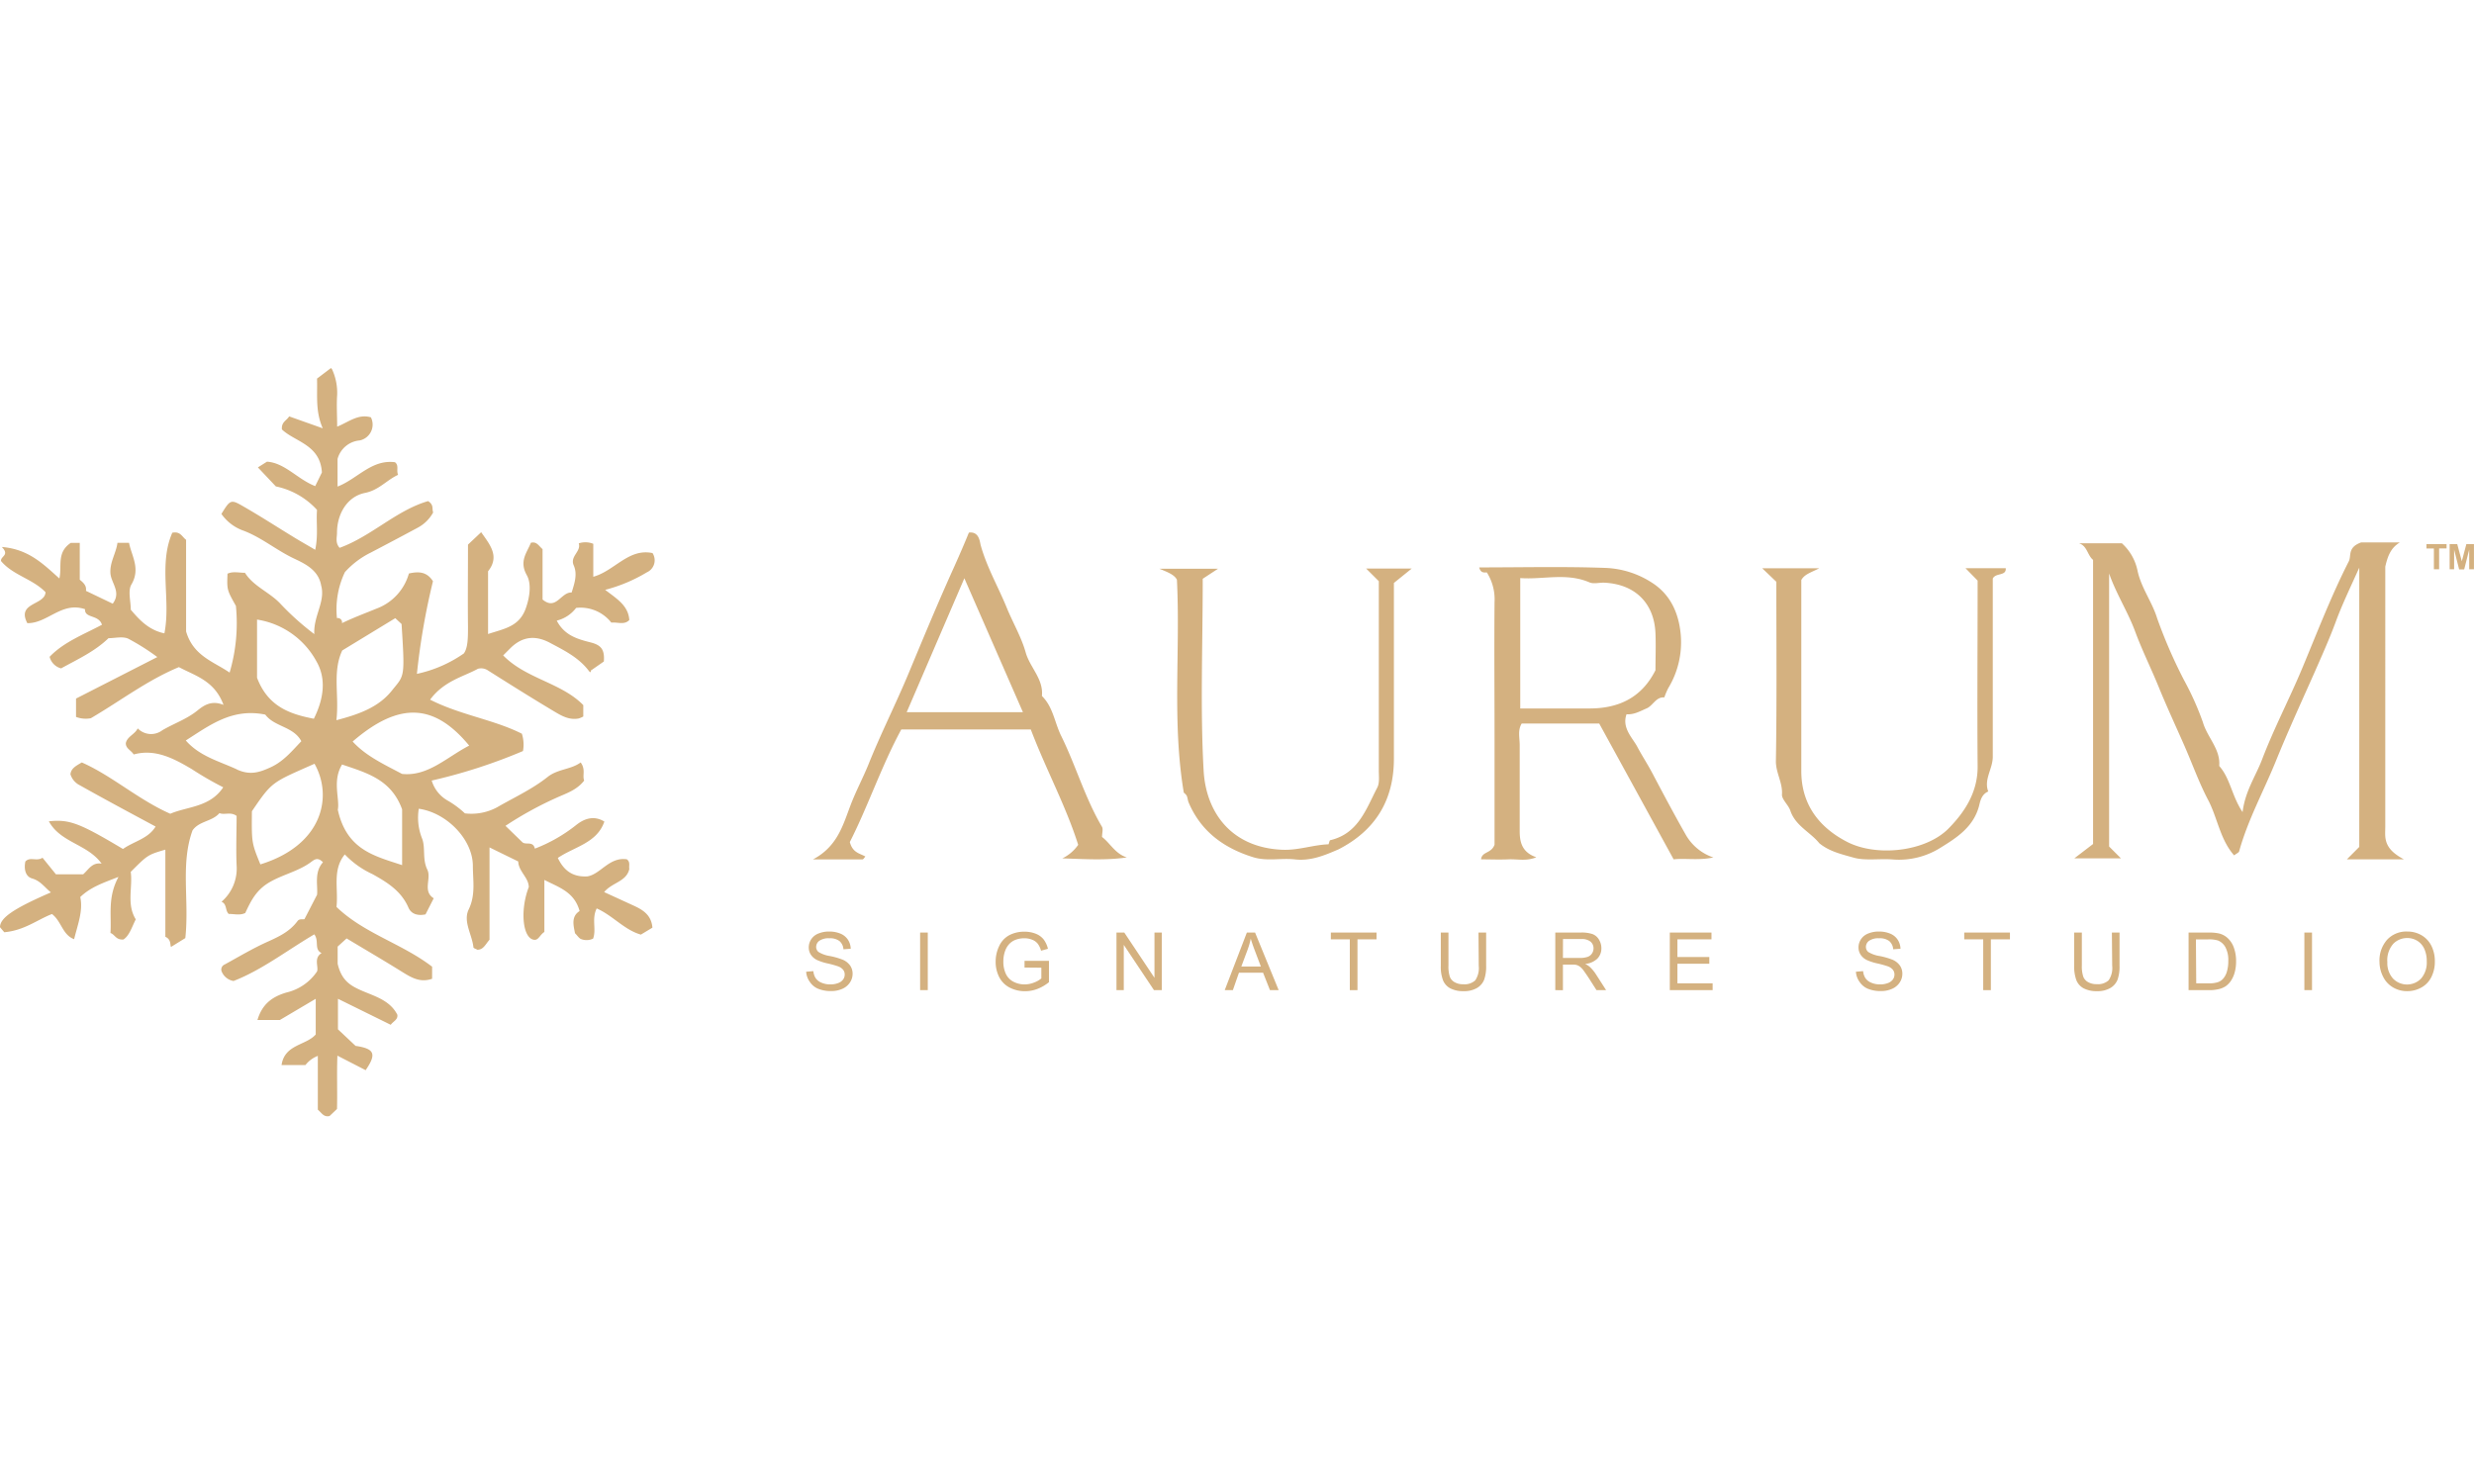 <?xml version="1.0"?>
<svg xmlns="http://www.w3.org/2000/svg" viewBox="0 0 491.64 148.67" width="60" height="36"><defs><style>.cls-1{fill:#d4b180;}</style></defs><title>Aurum Signature Studio_1</title><g id="&#x421;&#x43B;&#x43E;&#x439;_2" data-name="&#x421;&#x43B;&#x43E;&#x439; 2"><g id="&#x421;&#x43B;&#x43E;&#x439;_1-2" data-name="&#x421;&#x43B;&#x43E;&#x439; 1"><path class="cls-1" d="M129.67,36.78c-4.77-1-7.52,3.53-11.77,4.71V34.94a4.21,4.21,0,0,0-2.89-.09c.53,1.62-1.8,2.56-1,4.37s.12,3.67-.41,5.4c-2.14-.12-3.06,3.67-5.78,1.39V36c-.78-.67-1.16-1.56-2.32-1.27-.79,2-2.38,3.65-.81,6.45.94,1.68.61,4.33-.22,6.63-1.3,3.6-4.26,4-7.48,5.06V40.4c2.38-3,.35-5.3-1.37-7.77L93,35.1c0,5.66-.06,11,0,16.33,0,2.12,0,4.16-.82,5.3a25.67,25.67,0,0,1-9.33,4.06,137.08,137.08,0,0,1,3.19-18.41c-1.26-2-3-1.94-4.78-1.54a10.46,10.46,0,0,1-6.49,7c-2.26.93-4.59,1.79-6.81,2.87a.85.85,0,0,0-1-1,17.15,17.15,0,0,1,1.58-9.14,17,17,0,0,1,5.11-3.87q4.73-2.47,9.43-5a7.49,7.49,0,0,0,3-3c-.28-.73.19-1.47-1-2.25-6.3,1.81-11.27,7-17.59,9.29-.9-1-.52-2.07-.52-3,0-3.7,2-7.21,5.58-7.92,2.77-.56,4.27-2.54,6.56-3.59-.4-.93.23-1.85-.62-2.51-4.66-.6-7.45,3.31-11.41,4.84V18.07a5,5,0,0,1,4.4-3.68A3.22,3.22,0,0,0,73.71,9.8c-2.55-.75-4.42.94-6.71,1.85,0-2.33-.14-4.33,0-6.29A11.11,11.11,0,0,0,66,.28c-.08-.21-.39-.34-.28-.24L63,2.1c.11,3.33-.36,6.48,1.14,9.88L57.46,9.61c-.51.86-1.56,1.09-1.44,2.59,2.54,2.46,7.63,3,7.95,8.55l-1.33,2.72c-3.5-1.35-6-4.61-9.58-4.86l-1.81,1.14,3.57,3.78A15.27,15.27,0,0,1,63,28.2c-.2,2.45.27,5-.36,7.93-1.69-1-2.91-1.68-4.1-2.41-3.46-2.11-6.86-4.32-10.38-6.33C45.87,26.07,45.71,26.22,44,29a9,9,0,0,0,4.09,3.22c3.68,1.31,6.67,3.88,10.18,5.57,2.2,1.05,5,2.27,5.55,5.43.89,3.21-1.56,6.05-1.36,9.67a53.53,53.53,0,0,1-6.88-6.19c-2.16-2.21-5.24-3.35-6.9-6-1.24,0-2.38-.33-3.47.18-.12,3.21-.12,3.21,1.67,6.4a34.71,34.71,0,0,1-1.25,13.26c-3.15-2.19-7.21-3.27-8.65-8.18V34.14c-.77-.54-1.13-1.75-2.74-1.4-2.77,6.33-.25,13.35-1.57,20-3.1-.66-4.94-2.65-6.68-4.7,0-1.74-.61-3.76.12-5,1.86-3.17.05-5.65-.47-8.3H23.34c-.27,2.07-1.52,3.8-1.4,6,.11,2,2.23,3.76.46,6.1l-5.32-2.55c.14-1-.41-1.54-1.23-2.22V34.75H14.07c-2.89,1.94-1.7,4.66-2.27,7.08C8.54,38.91,5.67,36,.36,35.57,2,37.24.06,37.39.21,38.37c2.39,2.84,6.26,3.52,8.84,6.19-.12,2.62-5.81,2-3.62,6.15,4,.08,6.84-4.37,11.47-2.77-.11,1.88,2.7,1,3.36,3.09-3.67,1.95-7.6,3.44-10.4,6.37a3.17,3.17,0,0,0,2.29,2.3c3.18-1.77,6.64-3.32,9.41-6,1.28,0,2.79-.4,3.91.09a44.71,44.71,0,0,1,5.79,3.66L15.11,65.7v3.65a5.39,5.39,0,0,0,2.94.26c6-3.52,11.24-7.56,17.5-10.16,3.25,1.74,7.07,2.66,8.87,7.51-2.47-1-4,.16-5.25,1.17C37,69.85,34.53,70.66,32.26,72a3.7,3.7,0,0,1-4.89-.37c-.58,1.2-2.1,1.61-2.37,2.94,0,1.09,1,1.35,1.57,2.24,4.29-1.18,8,.82,11.55,2.92a66.79,66.79,0,0,0,6.24,3.61c-2.66,4-7.13,3.79-10.52,5.26-6.38-2.82-11.56-7.54-17.58-10.2-1.29.74-2.13,1.22-2.26,2.35a3.6,3.6,0,0,0,1.85,2.18c5,2.81,10,5.49,15.07,8.21-1.46,2.43-4.32,2.93-6.48,4.46-8.65-5.16-10.64-5.93-14.73-5.5,2.34,4.29,7.66,4.5,10.48,8.41-1.89-.29-2.57,1.17-3.66,2.12H11.11L8.45,97.34c-1.18.79-2.46-.27-3.41.75-.31,1.48,0,3,1.37,3.38,1.68.5,2.43,1.74,3.71,2.76C2.77,107.41,0,109.28,0,111.15l.85,1c4-.36,6.58-2.5,9.48-3.62,1.9,1.45,2.07,4.14,4.4,5,.71-2.91,1.81-5.61,1.22-8.38,2.05-1.95,4.34-2.74,7.6-4-2.22,4.09-1.36,7.62-1.6,11.15.89.29,1.06,1.42,2.59,1.29,1.19-.79,1.67-2.5,2.44-4-1.87-3-.58-6.37-1-9.44,3.39-3.39,3.39-3.39,6.88-4.42v17.33c1.25.52.9,1.81,1.14,2l2.83-1.75c.81-7.59-1-14.71,1.43-21.41,1.37-1.91,3.87-1.72,5.35-3.43,1,.43,2.22-.33,3.41.56,0,3.2-.14,6.52,0,9.82a8.72,8.72,0,0,1-3,7.24c1.11.44.7,1.76,1.43,2.42,1.12,0,2.27.33,3.29-.19,1.15-2.46,2.18-4.57,4.84-6.12s5.85-2.19,8.33-4.08c.77-.59,1.36-.81,2.27.12-1.78,2-1,4.51-1.17,6.45l-2.51,4.86c-.49.09-1-.12-1.38.38C57.59,112,55.47,113,53.26,114c-3,1.34-5.76,3-8.61,4.56a1.09,1.09,0,0,0-.64,1.28,3.08,3.08,0,0,0,2.4,2c5.59-2.16,10.64-6.09,16.05-9.27,1,1.31-.1,3,1.45,3.72-1.64,1-.55,2.75-.91,3.66a10.11,10.11,0,0,1-6.07,4.18c-3,.88-4.86,2.42-5.77,5.47h4.45l7.13-4.22v7.09c-1.93,2.21-6.17,1.93-6.79,6.08H60.7a5.67,5.67,0,0,1,2.46-1.82v10.69c.78.65,1.17,1.53,2.33,1.26l1.48-1.4c.09-3.42-.06-7,.08-10.6l5.61,2.89c2.23-3.25,1.76-4.28-2-4.83l-3.5-3.29v-6.07l10.49,5.17c.46-.68,1.46-1,1.31-2-1.42-2.8-4.35-3.63-6.86-4.7-2.34-1-4.21-2-5-5.43V115l1.78-1.62c3.59,2.16,7.21,4.27,10.76,6.48,1.91,1.18,3.74,2.42,6.23,1.54V119c-6-4.61-13.56-6.62-19-11.88.4-3.67-.87-7.34,1.65-10.44A17.93,17.93,0,0,0,74,100.59c3,1.67,5.73,3.36,7.17,6.67.59,1.37,2,1.64,3.39,1.34l1.63-3.2c-2.28-1.42-.4-3.94-1.28-5.71-1-2.06-.34-4.24-1-6.09a11.18,11.18,0,0,1-.69-6c5.62.8,10.76,6.17,10.75,11.38,0,2.86.58,5.73-.83,8.64-1.16,2.39.68,5,.94,7.52,0,.19.5.32.78.49,1.19,0,1.56-1,2.42-2V95.29l5.7,2.79c.08,2,2.08,3.2,2.1,5.09-1.81,4.7-1.21,10.49,1.23,10.49.77-.06,1-1,1.87-1.57V101.75c2.84,1.47,5.95,2.35,7,6.19-1.7,1.07-1.23,2.81-.91,4.41.49.49.79,1,1.21,1.16a3,3,0,0,0,2.38-.09c.7-1.85-.33-3.91.72-6,3.19,1.4,5.48,4.27,8.78,5.2l2.29-1.38c-.21-2.6-2-3.6-3.92-4.47l-5.67-2.6c1.58-1.93,4.43-2.05,5-4.59-.12-.67.25-1.39-.5-1.93-3.51-.51-5.22,3-7.86,3.4-3,.16-4.7-1.27-5.85-3.67,3.34-2.26,7.78-2.95,9.25-7.23-2.28-1.4-4.28-.36-5.59.68a31,31,0,0,1-8.22,4.7c-.37-1.65-1.89-.58-2.56-1.35L100.45,91a71,71,0,0,1,9.94-5.49c1.92-.9,4.18-1.53,5.7-3.51-.41-1,.35-2.18-.7-3.6-1.92,1.42-4.55,1.28-6.56,2.88-2.95,2.34-6.34,3.93-9.59,5.77a10.75,10.75,0,0,1-6.85,1.47A18.6,18.6,0,0,0,89,86a6.81,6.81,0,0,1-3.21-4,107.51,107.51,0,0,0,18.14-5.87,7.17,7.17,0,0,0-.22-3.44C98.1,69.86,91.55,69,85.47,65.92c2.78-3.77,6.75-4.6,9.5-6.14a2.43,2.43,0,0,1,2,.33c4.35,2.75,8.71,5.49,13.13,8.13,1.47.88,3,1.78,4.9,1.42a5,5,0,0,0,.91-.39V67c-4.35-4.46-11.38-5.22-15.92-9.88.57-.57,1-1,1.51-1.51,2.34-2.27,4.91-2.52,7.77-1s5.69,2.91,7.7,5.53c.27.35.48.47.43,0L120,58.33c.18-2.36-.53-3.25-2.59-3.78-2.44-.63-5.19-1.29-6.77-4.34a6.94,6.94,0,0,0,3.85-2.53,7.79,7.79,0,0,1,7,2.93c1.21-.15,2.56.53,3.57-.52-.2-2.86-2.41-4.17-4.8-6a31.21,31.21,0,0,0,8.28-3.48A2.62,2.62,0,0,0,129.67,36.78ZM51.08,50a16.26,16.26,0,0,1,11.85,8.39c1.92,3.39,1.43,7.33-.56,11.32-4.77-.91-9.13-2.43-11.29-8.15Zm-4,29.78c-3.54-1.64-7.38-2.58-10.16-5.75,4.73-3,9.19-6.49,15.8-5.14,1.81,2.45,5.6,2.34,7.16,5.29-1.82,1.9-3.57,4.06-6.16,5.21C51.59,80.36,49.72,81,47.1,79.81Zm4.65,18.85C50,94.37,50,94.37,50.06,88.1c4.07-6,4-5.69,12.44-9.44C66.19,85.19,64.11,94.84,51.75,98.66ZM66.85,70c.59-5-.84-9.57,1.16-13.86l10.54-6.42,1.25,1.16c.7,10.9.56,10.13-1.89,13.19C75.29,67.39,71.43,68.81,66.85,70ZM79.91,98.81c-5.49-1.83-11-3-12.78-11,.43-2.18-1.15-5.73.85-9,5,1.69,9.78,3,11.93,8.91ZM93.24,75.05c-4.49,2.32-8.22,6.17-13.34,5.63-3.78-2-7.22-3.6-9.82-6.44C79.53,66.1,86.44,66.84,93.24,75.05Z"/><path class="cls-1" d="M466.38,97.66h11.33c-2.45-1.32-3.55-2.62-3.7-4.56-.05-.66,0-1.33,0-2V39.49c.6-2.73,1.41-3.89,2.89-4.83h-7.68c-2.78,1-1.9,2.66-2.46,3.76-3.5,6.87-6.25,14.06-9.22,21.17-2.55,6.11-5.64,12-8,18.18-1.26,3.32-3.37,6.29-3.89,10.5-2.15-3.21-2.44-6.7-4.64-9.17.28-3.36-2.37-5.66-3.24-8.68A57.81,57.81,0,0,0,434,62a98,98,0,0,1-5.33-12.27c-1-3.26-3.15-6-3.89-9.43a10.06,10.06,0,0,0-3.12-5.47h-8.52c1.67.54,1.67,2.4,2.8,3.3V94.61l-3.72,2.85h9.26l-2.35-2.35V40.84c1.43,4.09,3.74,7.64,5.18,11.55,1.38,3.74,3.18,7.34,4.69,11.05s3.32,7.62,5,11.43,2.95,7.46,4.81,11,2.37,7.85,5.16,11c.55-.42.95-.56,1-.8,1.73-6.27,4.89-12,7.32-18,2.36-5.82,5-11.58,7.57-17.36,1.47-3.35,3-6.74,4.29-10.22,1.21-3.3,2.78-6.58,4.69-10.81V95.19Z"/><path class="cls-1" d="M335,92.77c-2.28-4-4.47-8.13-6.64-12.24-.95-1.8-2.08-3.52-3-5.26s-3.11-3.73-2.13-6.45c1.52.11,2.75-.64,4-1.17s1.85-2.32,3.51-2.18a15.43,15.43,0,0,1,.76-1.81,17.57,17.57,0,0,0,2.47-11c-.43-4-2-7.46-5.31-9.74a18.25,18.25,0,0,0-9.62-3.19c-8.28-.3-16.57-.1-25.09-.1.3,1.18,1,1,1.52,1A10,10,0,0,1,297,46.53c-.08,9.16,0,18.32,0,27.48V94.75c-.65,1.79-2.5,1.31-2.68,2.91,1.84,0,3.65.08,5.46,0s3.53.41,5.52-.41c-2.86-1-3.31-3-3.3-5.31,0-5.66,0-11.32,0-17,0-1.43-.43-2.94.4-4.28H317.8l14.79,27c2.28-.27,4.86.26,7.9-.37A10,10,0,0,1,335,92.77Zm-19.36-25.1c-4.46,0-8.92,0-13.53,0V41.75c4.52.34,9.18-1.12,13.77.86.84.36,2,0,3,.06,6.16.32,9.87,4.18,10.1,10.07.1,2.49,0,5,0,7.33C326.18,65.63,321.53,67.71,315.67,67.67Z"/><path class="cls-1" d="M219,93.21c0-.73.25-1.54,0-2-3.39-5.74-5.2-12.18-8.13-18.11-1.3-2.63-1.59-5.74-3.82-7.91.35-3.38-2.38-5.65-3.23-8.68s-2.55-5.9-3.77-8.9c-1.69-4.13-3.94-8-5.16-12.37-.18-.66-.28-2.8-2.35-2.53-.89,2.2-1.87,4.45-2.86,6.66-3.17,7-6.12,14.11-9.08,21.22-2.54,6.11-5.53,12-8,18.16-1.1,2.72-2.49,5.3-3.52,8-1.54,4-2.6,8.32-7.52,10.92,3.87,0,6.86,0,9.84,0,.19,0,.37-.37.57-.57-1.08-.63-2.53-.72-3.09-2.88,3.6-7.07,6.3-15.14,10.23-22.38h25.73c3,7.9,7,15.25,9.42,22.94a8.27,8.27,0,0,1-3.15,2.69c4.29.12,8.56.44,12.82-.19C221.61,96.54,220.62,94.45,219,93.21Zm-38.82-24.8,11.46-26.62,11.64,26.62Z"/><path class="cls-1" d="M393.28,87.06c.21-.8.41-2.28,1.83-2.89-.93-2.43.95-4.54.9-7,0-2.66,0-5.33,0-8V41.85c.59-1.21,2.71-.45,2.58-2.06h-8L393,42.25c0,12.85-.1,24.84,0,36.83.07,5.2-2.57,9.2-5.8,12.47-4.53,4.58-14.23,5.67-20.11,2.65-5.58-2.86-9.12-7.44-9.13-14.07,0-12.66,0-25.32,0-38,.65-1.15,1.89-1.47,3.57-2.33H350.19L353,42.49c0,12.35.11,24-.09,35.67,0,2.36,1.36,4.25,1.21,6.59-.07,1,1.29,2.09,1.67,3.25,1,3,4,4.28,5.75,6.46,2,1.65,4.5,2.2,6.81,2.86s5.25.15,7.87.37a15.48,15.48,0,0,0,9.5-2.4C388.89,93.33,392.17,91.22,393.28,87.06Z"/><path class="cls-1" d="M277,42.72l3.55-2.87h-9.07L274,42.37c0,13.07,0,25.36,0,37.66,0,1.13.18,2.43-.3,3.36-2.21,4.25-3.77,9.15-9.33,10.46-.17,0-.24.54-.36.82-3.05.11-5.93,1.2-9.08,1.09-10.18-.38-15.27-7.37-15.74-15.73-.69-12.28-.18-24.62-.18-38.14l3.05-2H230.38c1.81.73,3,1.22,3.5,2.18.71,14.21-1,28.28,1.37,42.34a2.26,2.26,0,0,1,.58.61c.19.42.2.92.38,1.34,2.45,5.77,7,9.06,12.81,10.87,2.78.86,5.56.13,8.31.44,3.14.36,5.9-.8,8.67-2,7.33-3.76,11-9.78,11-18C277,66.19,277,54.72,277,42.72Z"/><path class="cls-1" d="M483.67,40V35.87h-1.48V35h4v.85h-1.48V40Z"/><path class="cls-1" d="M486.8,40V35h1.51l.91,3.41.9-3.41h1.51v5h-.94V36.09l-1,3.94h-1l-1-3.94V40Z"/><path class="cls-1" d="M160.2,120l1.43-.12a3.16,3.16,0,0,0,.47,1.41,2.58,2.58,0,0,0,1.15.89,4.36,4.36,0,0,0,1.76.34,4.21,4.21,0,0,0,1.53-.26,2.12,2.12,0,0,0,1-.71,1.64,1.64,0,0,0,.32-1,1.49,1.49,0,0,0-.31-.94,2.31,2.31,0,0,0-1-.68,20.21,20.21,0,0,0-2-.56,10.46,10.46,0,0,1-2.21-.71,3.1,3.1,0,0,1-1.22-1.07,2.61,2.61,0,0,1-.4-1.43,2.91,2.91,0,0,1,.49-1.62,3,3,0,0,1,1.44-1.14,5.45,5.45,0,0,1,2.1-.39,5.74,5.74,0,0,1,2.25.41,3.24,3.24,0,0,1,1.5,1.21,3.47,3.47,0,0,1,.56,1.8l-1.45.11a2.35,2.35,0,0,0-.79-1.64,3.08,3.08,0,0,0-2-.55,3.2,3.2,0,0,0-2,.5,1.51,1.51,0,0,0-.63,1.21,1.3,1.3,0,0,0,.45,1,6,6,0,0,0,2.29.82,15.12,15.12,0,0,1,2.54.73,3.47,3.47,0,0,1,1.48,1.17,2.85,2.85,0,0,1,.48,1.63,3.12,3.12,0,0,1-.52,1.72,3.45,3.45,0,0,1-1.5,1.26,5.23,5.23,0,0,1-2.21.45,6.6,6.6,0,0,1-2.61-.45,3.65,3.65,0,0,1-1.65-1.36A3.86,3.86,0,0,1,160.2,120Z"/><path class="cls-1" d="M182.85,123.66V112.21h1.52v11.45Z"/><path class="cls-1" d="M203.6,119.17v-1.34h4.85v4.25a8.58,8.58,0,0,1-2.3,1.34,6.83,6.83,0,0,1-2.44.45,6.51,6.51,0,0,1-3.07-.72,4.78,4.78,0,0,1-2.08-2.09,6.58,6.58,0,0,1-.7-3.05,7.09,7.09,0,0,1,.7-3.12,4.65,4.65,0,0,1,2-2.15,6.3,6.3,0,0,1,3-.7,6,6,0,0,1,2.25.4,3.72,3.72,0,0,1,1.57,1.12,5,5,0,0,1,.87,1.88l-1.37.38a4.24,4.24,0,0,0-.64-1.37,2.63,2.63,0,0,0-1.09-.8,4,4,0,0,0-1.58-.3,4.65,4.65,0,0,0-1.8.32,3.35,3.35,0,0,0-1.22.83,4,4,0,0,0-.72,1.13,6,6,0,0,0-.44,2.3,5.59,5.59,0,0,0,.53,2.56,3.37,3.37,0,0,0,1.54,1.53,4.76,4.76,0,0,0,2.14.5,5.08,5.08,0,0,0,1.92-.38,5,5,0,0,0,1.42-.81v-2.13Z"/><path class="cls-1" d="M221.87,123.66V112.21h1.55l6,9v-9h1.45v11.45h-1.55l-6-9v9Z"/><path class="cls-1" d="M243.38,123.66l4.4-11.45h1.63l4.69,11.45h-1.73L251,120.19h-4.79L245,123.66Zm3.3-4.7h3.88l-1.2-3.17q-.55-1.45-.81-2.37a14.55,14.55,0,0,1-.62,2.19Z"/><path class="cls-1" d="M268.24,123.66v-10.1h-3.77v-1.35h9.08v1.35h-3.79v10.1Z"/><path class="cls-1" d="M293.81,112.21h1.52v6.62a7.82,7.82,0,0,1-.39,2.74,3.35,3.35,0,0,1-1.41,1.65,5,5,0,0,1-2.68.64,5.5,5.5,0,0,1-2.63-.55,3.17,3.17,0,0,1-1.46-1.61,7.64,7.64,0,0,1-.44-2.87v-6.62h1.52v6.61a6.45,6.45,0,0,0,.28,2.2,2.1,2.1,0,0,0,1,1.09,3.31,3.31,0,0,0,1.65.38,3.16,3.16,0,0,0,2.38-.76,4.37,4.37,0,0,0,.71-2.91Z"/><path class="cls-1" d="M309.07,123.66V112.21h5.08a6.75,6.75,0,0,1,2.33.31,2.55,2.55,0,0,1,1.27,1.09,3.25,3.25,0,0,1,.48,1.73,2.88,2.88,0,0,1-.79,2.05,4,4,0,0,1-2.44,1.06,3.91,3.91,0,0,1,.91.57,7.88,7.88,0,0,1,1.26,1.52l2,3.12h-1.91l-1.52-2.38q-.66-1-1.09-1.58a3.43,3.43,0,0,0-.77-.77,2.29,2.29,0,0,0-.69-.3,4.58,4.58,0,0,0-.84-.05h-1.76v5.09Zm1.52-6.4h3.26a4.88,4.88,0,0,0,1.63-.21,1.73,1.73,0,0,0,.89-.69,1.86,1.86,0,0,0,.3-1,1.7,1.7,0,0,0-.59-1.34,2.76,2.76,0,0,0-1.86-.52h-3.62Z"/><path class="cls-1" d="M331.83,123.66V112.21h8.28v1.35h-6.77v3.51h6.34v1.34h-6.34v3.9h7v1.35Z"/><path class="cls-1" d="M368.81,120l1.43-.12a3.16,3.16,0,0,0,.47,1.41,2.58,2.58,0,0,0,1.15.89,4.36,4.36,0,0,0,1.76.34,4.21,4.21,0,0,0,1.53-.26,2.12,2.12,0,0,0,1-.71,1.64,1.64,0,0,0,.32-1,1.49,1.49,0,0,0-.31-.94,2.31,2.31,0,0,0-1-.68,20.21,20.21,0,0,0-2-.56,10.46,10.46,0,0,1-2.21-.71,3.1,3.1,0,0,1-1.22-1.07,2.61,2.61,0,0,1-.4-1.43,2.91,2.91,0,0,1,.49-1.62,3,3,0,0,1,1.44-1.14,5.45,5.45,0,0,1,2.1-.39,5.74,5.74,0,0,1,2.25.41,3.24,3.24,0,0,1,1.5,1.21,3.47,3.47,0,0,1,.56,1.8l-1.45.11a2.35,2.35,0,0,0-.79-1.64,3.08,3.08,0,0,0-2-.55,3.2,3.2,0,0,0-2,.5,1.51,1.51,0,0,0-.63,1.21,1.3,1.3,0,0,0,.45,1,6,6,0,0,0,2.29.82,15.12,15.12,0,0,1,2.54.73,3.47,3.47,0,0,1,1.48,1.17,2.85,2.85,0,0,1,.48,1.63,3.12,3.12,0,0,1-.52,1.72,3.45,3.45,0,0,1-1.5,1.26,5.23,5.23,0,0,1-2.21.45,6.6,6.6,0,0,1-2.61-.45,3.65,3.65,0,0,1-1.65-1.36A3.86,3.86,0,0,1,368.81,120Z"/><path class="cls-1" d="M394.11,123.66v-10.1h-3.77v-1.35h9.08v1.35h-3.79v10.1Z"/><path class="cls-1" d="M419.68,112.21h1.52v6.62a7.82,7.82,0,0,1-.39,2.74,3.35,3.35,0,0,1-1.41,1.65,5,5,0,0,1-2.68.64,5.5,5.5,0,0,1-2.63-.55,3.17,3.17,0,0,1-1.46-1.61,7.64,7.64,0,0,1-.44-2.87v-6.62h1.52v6.61A6.45,6.45,0,0,0,414,121a2.1,2.1,0,0,0,1,1.09,3.31,3.31,0,0,0,1.65.38,3.16,3.16,0,0,0,2.38-.76,4.37,4.37,0,0,0,.71-2.91Z"/><path class="cls-1" d="M434.92,123.66V112.21h3.95a9.57,9.57,0,0,1,2,.16,3.89,3.89,0,0,1,1.68.82,4.66,4.66,0,0,1,1.36,2,7.67,7.67,0,0,1,.45,2.72,8,8,0,0,1-.3,2.31,5.62,5.62,0,0,1-.78,1.67,4.14,4.14,0,0,1-1,1,4.24,4.24,0,0,1-1.37.57,7.82,7.82,0,0,1-1.84.2Zm1.52-1.35h2.45a5.94,5.94,0,0,0,1.78-.21,2.54,2.54,0,0,0,1-.59,3.61,3.61,0,0,0,.84-1.45,7.09,7.09,0,0,0,.3-2.21,5.33,5.33,0,0,0-.59-2.76,3,3,0,0,0-1.43-1.29,5.92,5.92,0,0,0-2-.23h-2.41Z"/><path class="cls-1" d="M457.93,123.66V112.21h1.52v11.45Z"/><path class="cls-1" d="M472.86,118.08a6.22,6.22,0,0,1,1.53-4.46,5.21,5.21,0,0,1,4-1.61,5.49,5.49,0,0,1,2.86.76,5,5,0,0,1,1.94,2.11,6.86,6.86,0,0,1,.67,3.07,6.75,6.75,0,0,1-.7,3.12,4.8,4.8,0,0,1-2,2.08,5.69,5.69,0,0,1-2.78.71,5.42,5.42,0,0,1-2.89-.78,5,5,0,0,1-1.93-2.13A6.47,6.47,0,0,1,472.86,118.08Zm1.56,0a4.59,4.59,0,0,0,1.11,3.26,3.88,3.88,0,0,0,5.61,0,4.86,4.86,0,0,0,1.11-3.41,5.86,5.86,0,0,0-.47-2.44,3.64,3.64,0,0,0-1.38-1.62,3.75,3.75,0,0,0-2-.57,3.87,3.87,0,0,0-2.77,1.11A4.94,4.94,0,0,0,474.42,118.11Z"/></g></g></svg>
